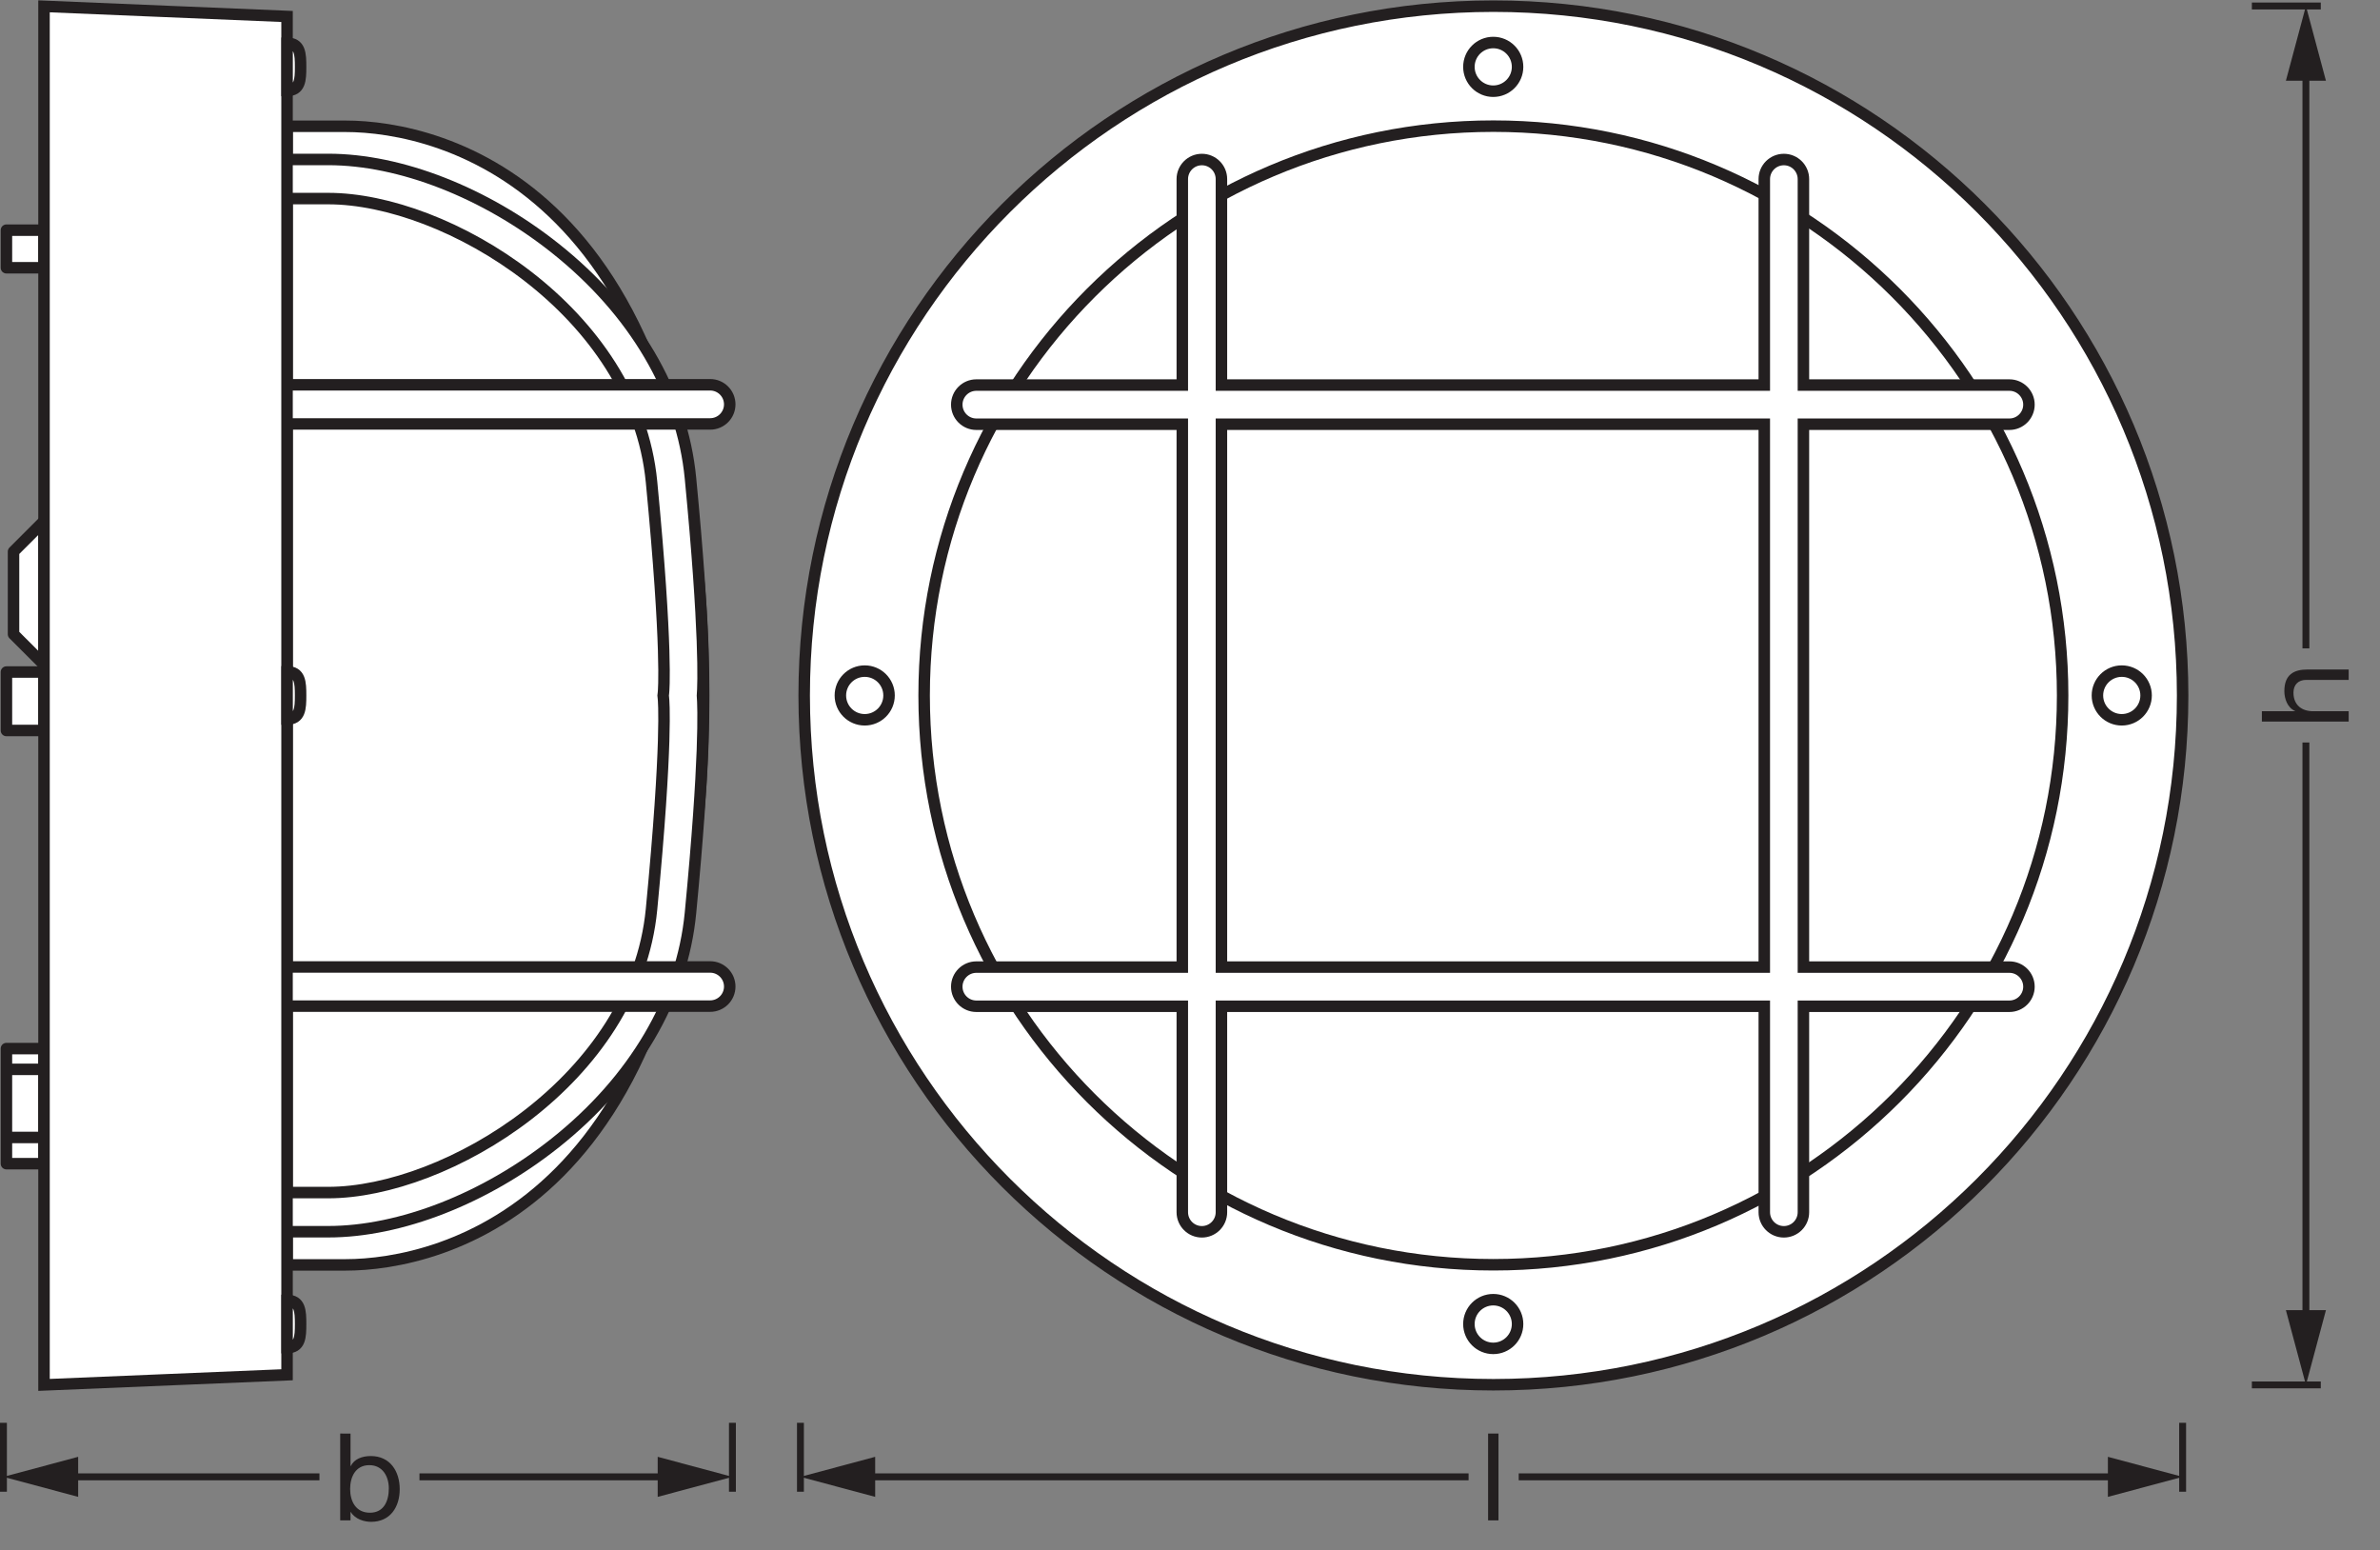 <?xml version="1.0" encoding="UTF-8" standalone="no"?>
<!-- Created with Inkscape (http://www.inkscape.org/) -->

<svg
   version="1.1"
   id="svg1"
   width="587.164"
   height="382.4"
   viewBox="0 0 587.164 382.4"
   xmlns="http://www.w3.org/2000/svg"
   xmlns:svg="http://www.w3.org/2000/svg">
  <rect x="0" y="0" width="587.164" height="382.4" fill="#808080" stroke="none"/>
  <defs
     id="defs1">
    <clipPath
       clipPathUnits="userSpaceOnUse"
       id="clipPath2">
      <path
         d="M 0,286.8 H 440.373 V 0 H 0 Z"
         transform="matrix(1,0,0,-1,-273.797,5.508)"
         id="path2" />
    </clipPath>
    <clipPath
       clipPathUnits="userSpaceOnUse"
       id="clipPath11">
      <path
         d="M 0,286.8 H 440.373 V 0 H 0 Z"
         transform="translate(-416.664,-285.692)"
         id="path11" />
    </clipPath>
    <clipPath
       clipPathUnits="userSpaceOnUse"
       id="clipPath18">
      <path
         d="M 0,286.8 H 440.373 V 0 H 0 Z"
         transform="matrix(1,0,0,-1,-61.437,5.508)"
         id="path18" />
    </clipPath>
    <clipPath
       clipPathUnits="userSpaceOnUse"
       id="clipPath23">
      <path
         d="M 0,286.8 H 440.373 V 0 H 0 Z"
         transform="translate(-0.638,-23.566)"
         id="path23" />
    </clipPath>
    <clipPath
       clipPathUnits="userSpaceOnUse"
       id="clipPath27">
      <path
         d="M 0,286.8 H 440.373 V 0 H 0 Z"
         transform="translate(-53.123,-52.778)"
         id="path27" />
    </clipPath>
    <clipPath
       clipPathUnits="userSpaceOnUse"
       id="clipPath29">
      <path
         d="M 0,286.8 H 440.373 V 0 H 0 Z"
         id="path29" />
    </clipPath>
    <clipPath
       clipPathUnits="userSpaceOnUse"
       id="clipPath31">
      <path
         d="M 0,286.8 H 440.373 V 0 H 0 Z"
         id="path31" />
    </clipPath>
    <clipPath
       clipPathUnits="userSpaceOnUse"
       id="clipPath33">
      <path
         d="M 0,286.8 H 440.373 V 0 H 0 Z"
         id="path33" />
    </clipPath>
    <clipPath
       clipPathUnits="userSpaceOnUse"
       id="clipPath35">
      <path
         d="M 0,286.8 H 440.373 V 0 H 0 Z"
         transform="translate(-1.19,-76.353)"
         id="path35" />
    </clipPath>
    <clipPath
       clipPathUnits="userSpaceOnUse"
       id="clipPath37">
      <path
         d="M 0,286.8 H 440.373 V 0 H 0 Z"
         transform="translate(-8.144,-88.959)"
         id="path37" />
    </clipPath>
    <clipPath
       clipPathUnits="userSpaceOnUse"
       id="clipPath39">
      <path
         d="M 0,286.8 H 440.373 V 0 H 0 Z"
         transform="translate(-8.144,-163.819)"
         id="path39" />
    </clipPath>
    <clipPath
       clipPathUnits="userSpaceOnUse"
       id="clipPath41">
      <path
         d="M 0,286.8 H 440.373 V 0 H 0 Z"
         transform="translate(-60.733,-58.915)"
         id="path41" />
    </clipPath>
    <clipPath
       clipPathUnits="userSpaceOnUse"
       id="clipPath43">
      <path
         d="M 0,286.8 H 440.373 V 0 H 0 Z"
         transform="translate(-131.403,-100.655)"
         id="path43" />
    </clipPath>
    <clipPath
       clipPathUnits="userSpaceOnUse"
       id="clipPath45">
      <path
         d="M 0,286.8 H 440.373 V 0 H 0 Z"
         transform="translate(-131.403,-215.61)"
         id="path45" />
    </clipPath>
    <clipPath
       clipPathUnits="userSpaceOnUse"
       id="clipPath47">
      <path
         d="M 0,286.8 H 440.373 V 0 H 0 Z"
         transform="translate(-8.144,-30.574)"
         id="path47" />
    </clipPath>
    <clipPath
       clipPathUnits="userSpaceOnUse"
       id="clipPath49">
      <path
         d="M 0,286.8 H 440.373 V 0 H 0 Z"
         transform="translate(-53.123,-278.801)"
         id="path49" />
    </clipPath>
    <clipPath
       clipPathUnits="userSpaceOnUse"
       id="clipPath51">
      <path
         d="M 0,286.8 H 440.373 V 0 H 0 Z"
         transform="translate(-53.123,-162.504)"
         id="path51" />
    </clipPath>
    <clipPath
       clipPathUnits="userSpaceOnUse"
       id="clipPath53">
      <path
         d="M 0,286.8 H 440.373 V 0 H 0 Z"
         transform="translate(-53.123,-37.464)"
         id="path53" />
    </clipPath>
    <clipPath
       clipPathUnits="userSpaceOnUse"
       id="clipPath55">
      <path
         d="M 0,286.8 H 440.373 V 0 H 0 Z"
         transform="translate(-403.854,-158.133)"
         id="path55" />
    </clipPath>
    <clipPath
       clipPathUnits="userSpaceOnUse"
       id="clipPath57">
      <path
         d="M 0,286.8 H 440.373 V 0 H 0 Z"
         transform="translate(-381.649,-158.133)"
         id="path57" />
    </clipPath>
    <clipPath
       clipPathUnits="userSpaceOnUse"
       id="clipPath59">
      <path
         d="M 0,286.8 H 440.373 V 0 H 0 Z"
         transform="translate(-276.295,-46.34)"
         id="path59" />
    </clipPath>
    <clipPath
       clipPathUnits="userSpaceOnUse"
       id="clipPath61">
      <path
         d="M 0,286.8 H 440.373 V 0 H 0 Z"
         transform="translate(-276.295,-269.925)"
         id="path61" />
    </clipPath>
    <clipPath
       clipPathUnits="userSpaceOnUse"
       id="clipPath63">
      <path
         d="M 0,286.8 H 440.373 V 0 H 0 Z"
         transform="translate(-388.087,-158.133)"
         id="path63" />
    </clipPath>
    <clipPath
       clipPathUnits="userSpaceOnUse"
       id="clipPath65">
      <path
         d="M 0,286.8 H 440.373 V 0 H 0 Z"
         transform="translate(-164.502,-158.133)"
         id="path65" />
    </clipPath>
    <clipPath
       clipPathUnits="userSpaceOnUse"
       id="clipPath67">
      <path
         d="M 0,286.8 H 440.373 V 0 H 0 Z"
         id="path67" />
    </clipPath>
    <clipPath
       clipPathUnits="userSpaceOnUse"
       id="clipPath69">
      <path
         d="M 0,286.8 H 440.373 V 0 H 0 Z"
         id="path69" />
    </clipPath>
  </defs>
  <g
     id="layer-MC0">
    <path
       id="path1"
       d="M 1.547,-0.001 H 3.469 V -16.068 H 1.547 Z m 0,0"
       style="fill:#231f20;fill-opacity:1;fill-rule:nonzero;stroke:none"
       aria-label="l"
       transform="matrix(1.333,0,0,1.333,365.063,375.056)"
       clip-path="url(#clipPath2)" />
    <path
       id="path3"
       d="M 0,0 V -12.756"
       style="fill:none;stroke:#231f20;stroke-width:1.276;stroke-linecap:butt;stroke-linejoin:round;stroke-miterlimit:3.864;stroke-dasharray:none;stroke-opacity:1"
       transform="matrix(1.333,0,0,-1.333,538.471,350.979)" />
    <path
       id="path4"
       d="M 0,0 H 111.545"
       style="fill:none;stroke:#231f20;stroke-width:1.276;stroke-linecap:butt;stroke-linejoin:round;stroke-miterlimit:4;stroke-dasharray:none;stroke-opacity:1"
       transform="matrix(1.333,0,0,-1.333,374.677,364.313)" />
    <path
       id="path5"
       d="M 0,0 13.828,3.703 0,7.412 Z"
       style="fill:#231f20;fill-opacity:1;fill-rule:nonzero;stroke:none"
       transform="matrix(1.333,0,0,-1.333,520.033,369.254)" />
    <path
       id="path6"
       d="M 0,0 V -12.756"
       style="fill:none;stroke:#231f20;stroke-width:1.276;stroke-linecap:butt;stroke-linejoin:round;stroke-miterlimit:3.864;stroke-dasharray:none;stroke-opacity:1"
       transform="matrix(1.333,0,0,-1.333,197.472,350.979)" />
    <path
       id="path7"
       d="M 0,0 H 112.355"
       style="fill:none;stroke:#231f20;stroke-width:1.276;stroke-linecap:butt;stroke-linejoin:round;stroke-miterlimit:4;stroke-dasharray:none;stroke-opacity:1"
       transform="matrix(1.333,0,0,-1.333,212.54,364.313)" />
    <path
       id="path8"
       d="M 0,0 -13.828,3.703 0,7.412 Z"
       style="fill:#231f20;fill-opacity:1;fill-rule:nonzero;stroke:none"
       transform="matrix(1.333,0,0,-1.333,215.91,369.254)" />
    <path
       id="path9"
       d="m 1.441,2.5e-5 h 1.91 v -6.574 c 0,-2.086 1.125,-3.645 3.445,-3.645 1.465,0 2.355,0.902 2.355,2.344 v 7.875 h 1.922 v -7.652 c 0,-2.496 -0.949,-4.254 -4.008,-4.254 -1.371,0 -3.059,0.562 -3.668,1.98 H 3.351 V -16.066 H 1.441 Z m 0,0"
       style="fill:#231f20;fill-opacity:1;fill-rule:nonzero;stroke:none"
       aria-label="h"
       transform="matrix(0,-1.333,1.333,0,579.437,179.918)" />
    <path
       id="path10"
       d="M 0,0 H 12.756"
       style="fill:none;stroke:#231f20;stroke-width:1.276;stroke-linecap:butt;stroke-linejoin:round;stroke-miterlimit:3.864;stroke-dasharray:none;stroke-opacity:1"
       transform="matrix(1.333,0,0,-1.333,555.552,1.478)"
       clip-path="url(#clipPath11)" />
    <path
       id="path12"
       d="M 0,0 V 107.545"
       style="fill:none;stroke:#231f20;stroke-width:1.276;stroke-linecap:butt;stroke-linejoin:round;stroke-miterlimit:4;stroke-dasharray:none;stroke-opacity:1"
       transform="matrix(1.333,0,0,-1.333,568.886,159.939)" />
    <path
       id="path13"
       d="M 0,0 -3.703,13.828 -7.412,0 Z"
       style="fill:#231f20;fill-opacity:1;fill-rule:nonzero;stroke:none"
       transform="matrix(1.333,0,0,-1.333,573.827,19.916)" />
    <path
       id="path14"
       d="M 0,0 H 12.756"
       style="fill:none;stroke:#231f20;stroke-width:1.276;stroke-linecap:butt;stroke-linejoin:round;stroke-miterlimit:3.864;stroke-dasharray:none;stroke-opacity:1"
       transform="matrix(1.333,0,0,-1.333,555.552,341.635)" />
    <path
       id="path15"
       d="M 0,0 V 107.577"
       style="fill:none;stroke:#231f20;stroke-width:1.276;stroke-linecap:butt;stroke-linejoin:round;stroke-miterlimit:4;stroke-dasharray:none;stroke-opacity:1"
       transform="matrix(1.333,0,0,-1.333,568.886,326.567)" />
    <path
       id="path16"
       d="M 0,0 -3.703,-13.828 -7.412,0 Z"
       style="fill:#231f20;fill-opacity:1;fill-rule:nonzero;stroke:none"
       transform="matrix(1.333,0,0,-1.333,573.827,323.197)" />
    <path
       id="path17"
       d="M 1.511,-0.001 H 3.421 V -1.548 h 0.047 c 0.832,1.371 2.578,1.816 3.75,1.816 3.563,0 5.309,-2.742 5.309,-6.047 0,-3.293 -1.77,-6.129 -5.355,-6.129 -1.617,0 -3.082,0.562 -3.703,1.852 h -0.047 v -6.012 H 1.511 Z M 10.511,-5.919 c 0,2.273 -0.879,4.5 -3.492,4.5 -2.637,0 -3.668,-2.133 -3.668,-4.406 0,-2.168 0.973,-4.395 3.551,-4.395 2.484,0 3.609,2.121 3.609,4.301 z m 0,0"
       style="fill:#231f20;fill-opacity:1;fill-rule:nonzero;stroke:none"
       aria-label="b"
       transform="matrix(1.333,0,0,1.333,81.915,375.056)"
       clip-path="url(#clipPath18)" />
    <path
       id="path19"
       d="M 0,0 V -12.756"
       style="fill:none;stroke:#231f20;stroke-width:1.276;stroke-linecap:butt;stroke-linejoin:round;stroke-miterlimit:3.864;stroke-dasharray:none;stroke-opacity:1"
       transform="matrix(1.333,0,0,-1.333,180.696,350.979)" />
    <path
       id="path20"
       d="M 0,0 H 46.607"
       style="fill:none;stroke:#231f20;stroke-width:1.276;stroke-linecap:butt;stroke-linejoin:round;stroke-miterlimit:4;stroke-dasharray:none;stroke-opacity:1"
       transform="matrix(1.333,0,0,-1.333,103.485,364.313)" />
    <path
       id="path21"
       d="M 0,0 13.828,3.703 0,7.412 Z"
       style="fill:#231f20;fill-opacity:1;fill-rule:nonzero;stroke:none"
       transform="matrix(1.333,0,0,-1.333,162.258,369.254)" />
    <path
       id="path22"
       d="M 0,0 V -12.756"
       style="fill:none;stroke:#231f20;stroke-width:1.276;stroke-linecap:butt;stroke-linejoin:round;stroke-miterlimit:3.864;stroke-dasharray:none;stroke-opacity:1"
       transform="matrix(1.333,0,0,-1.333,0.85,350.979)"
       clip-path="url(#clipPath23)" />
    <path
       id="path24"
       d="M 0,0 H 47.18"
       style="fill:none;stroke:#231f20;stroke-width:1.276;stroke-linecap:butt;stroke-linejoin:round;stroke-miterlimit:4;stroke-dasharray:none;stroke-opacity:1"
       transform="matrix(1.333,0,0,-1.333,15.918,364.313)" />
    <path
       id="path25"
       d="M 0,0 13.828,-3.704 V 3.708 Z"
       style="fill:#231f20;fill-opacity:1;fill-rule:nonzero;stroke:none"
       transform="matrix(1.333,0,0,-1.333,0.851,364.316)" />
    <path
       id="path26"
       d="m 0,0 h 10.808 c 17.384,0 66.293,10.798 66.293,105.355 0,94.556 -48.909,105.354 -66.293,105.354 H 0 Z"
       style="fill:#ffffff;fill-opacity:1;fill-rule:nonzero;stroke:#231f20;stroke-width:2.126;stroke-linecap:butt;stroke-linejoin:miter;stroke-miterlimit:10;stroke-dasharray:none;stroke-opacity:1"
       transform="matrix(1.333,0,0,-1.333,70.83,312.029)"
       clip-path="url(#clipPath27)" />
    <path
       id="path28"
       d="m 1.19,237.322 h 6.954 v 6.954 H 1.19 Z"
       style="fill:#ffffff;fill-opacity:1;fill-rule:nonzero;stroke:#231f20;stroke-width:2.126;stroke-linecap:butt;stroke-linejoin:round;stroke-miterlimit:10;stroke-dasharray:none;stroke-opacity:1"
       transform="matrix(1.333,0,0,-1.333,0,382.4)"
       clip-path="url(#clipPath29)" />
    <path
       id="path30"
       d="m 1.19,151.688 h 6.954 v 10.817 H 1.19 Z"
       style="fill:#ffffff;fill-opacity:1;fill-rule:nonzero;stroke:#231f20;stroke-width:2.126;stroke-linecap:butt;stroke-linejoin:round;stroke-miterlimit:10;stroke-dasharray:none;stroke-opacity:1"
       transform="matrix(1.333,0,0,-1.333,0,382.4)"
       clip-path="url(#clipPath31)" />
    <path
       id="path32"
       d="M 1.19,71.525 H 8.144 V 92.821 H 1.19 Z"
       style="fill:#ffffff;fill-opacity:1;fill-rule:nonzero;stroke:#231f20;stroke-width:2.126;stroke-linecap:butt;stroke-linejoin:round;stroke-miterlimit:10;stroke-dasharray:none;stroke-opacity:1"
       transform="matrix(1.333,0,0,-1.333,0,382.4)"
       clip-path="url(#clipPath33)" />
    <path
       id="path34"
       d="M 0,0 H 6.954"
       style="fill:#ffffff;fill-opacity:1;fill-rule:nonzero;stroke:#231f20;stroke-width:2.126;stroke-linecap:butt;stroke-linejoin:round;stroke-miterlimit:10;stroke-dasharray:none;stroke-opacity:1"
       transform="matrix(1.333,0,0,-1.333,1.587,280.595)"
       clip-path="url(#clipPath35)" />
    <path
       id="path36"
       d="M 0,0 H -6.954"
       style="fill:#ffffff;fill-opacity:1;fill-rule:nonzero;stroke:#231f20;stroke-width:2.126;stroke-linecap:butt;stroke-linejoin:round;stroke-miterlimit:10;stroke-dasharray:none;stroke-opacity:1"
       transform="matrix(1.333,0,0,-1.333,10.859,263.788)"
       clip-path="url(#clipPath37)" />
    <path
       id="path38"
       d="M 0,0 -5.642,5.642 V 20.934 L 0,26.576 Z"
       style="fill:#ffffff;fill-opacity:1;fill-rule:nonzero;stroke:#231f20;stroke-width:2.126;stroke-linecap:butt;stroke-linejoin:round;stroke-miterlimit:10;stroke-dasharray:none;stroke-opacity:1"
       transform="matrix(1.333,0,0,-1.333,10.859,163.975)"
       clip-path="url(#clipPath39)" />
    <path
       id="path40"
       d="M 0,0 H -17.265 V 7.245 H 0 c 21.81,0 56.8,20.905 59.833,52.412 3.011,31.268 2.236,38.819 2.199,39.125 l -0.046,0.439 0.053,0.466 c 0.03,0.273 0.805,7.821 -2.206,39.088 C 56.796,170.286 21.81,191.192 0,191.192 h -17.265 v 7.242 H 0 c 13.343,0 29.032,-6.131 41.973,-16.4 14.64,-11.62 23.542,-26.738 25.066,-42.567 2.768,-28.712 2.385,-38.173 2.226,-40.249 0.159,-2.076 0.542,-11.54 -2.226,-40.253 C 65.515,43.137 56.613,28.021 41.973,16.4 29.032,6.131 13.343,0 0,0"
       style="fill:#ffffff;fill-opacity:1;fill-rule:nonzero;stroke:#231f20;stroke-width:2.126;stroke-linecap:butt;stroke-linejoin:miter;stroke-miterlimit:10;stroke-dasharray:none;stroke-opacity:1"
       transform="matrix(1.333,0,0,-1.333,80.978,303.846)"
       clip-path="url(#clipPath41)" />
    <path
       id="path42"
       d="m 0,0 h -84.718 c -1.999,0 -3.623,1.623 -3.623,3.623 0,1.999 1.624,3.622 3.623,3.622 H 0 C 1.999,7.245 3.623,5.622 3.623,3.623 3.623,1.623 1.999,0 0,0"
       style="fill:#ffffff;fill-opacity:1;fill-rule:nonzero;stroke:#231f20;stroke-width:2.126;stroke-linecap:butt;stroke-linejoin:miter;stroke-miterlimit:10;stroke-dasharray:none;stroke-opacity:1"
       transform="matrix(1.333,0,0,-1.333,175.203,248.193)"
       clip-path="url(#clipPath43)" />
    <path
       id="path44"
       d="m 0,0 h -84.718 c -1.999,0 -3.623,-1.623 -3.623,-3.623 0,-1.999 1.624,-3.622 3.623,-3.622 H 0 c 1.999,0 3.623,1.623 3.623,3.622 C 3.623,-1.623 1.999,0 0,0"
       style="fill:#ffffff;fill-opacity:1;fill-rule:nonzero;stroke:#231f20;stroke-width:2.126;stroke-linecap:butt;stroke-linejoin:miter;stroke-miterlimit:10;stroke-dasharray:none;stroke-opacity:1"
       transform="matrix(1.333,0,0,-1.333,175.203,94.92)"
       clip-path="url(#clipPath45)" />
    <path
       id="path46"
       d="m 0,0 44.979,1.874 v 251.37 L 0,255.118 Z"
       style="fill:#ffffff;fill-opacity:1;fill-rule:nonzero;stroke:#231f20;stroke-width:2.126;stroke-linecap:butt;stroke-linejoin:miter;stroke-miterlimit:10;stroke-dasharray:none;stroke-opacity:1"
       transform="matrix(1.333,0,0,-1.333,10.859,341.635)"
       clip-path="url(#clipPath47)" />
    <path
       id="path48"
       d="M 0,0 C 2.414,0 2.497,-1.957 2.497,-4.372 2.497,-6.786 2.414,-8.743 0,-8.743 Z"
       style="fill:#ffffff;fill-opacity:1;fill-rule:nonzero;stroke:#231f20;stroke-width:2.126;stroke-linecap:butt;stroke-linejoin:miter;stroke-miterlimit:10;stroke-dasharray:none;stroke-opacity:1"
       transform="matrix(1.333,0,0,-1.333,70.83,10.665)"
       clip-path="url(#clipPath49)" />
    <path
       id="path50"
       d="M 0,0 C 2.414,0 2.497,-1.957 2.497,-4.372 2.497,-6.786 2.414,-8.743 0,-8.743 Z"
       style="fill:#ffffff;fill-opacity:1;fill-rule:nonzero;stroke:#231f20;stroke-width:2.126;stroke-linecap:butt;stroke-linejoin:miter;stroke-miterlimit:10;stroke-dasharray:none;stroke-opacity:1"
       transform="matrix(1.333,0,0,-1.333,70.83,165.728)"
       clip-path="url(#clipPath51)" />
    <path
       id="path52"
       d="M 0,0 C 2.414,0 2.497,1.957 2.497,4.372 2.497,6.786 2.414,8.743 0,8.743 Z"
       style="fill:#ffffff;fill-opacity:1;fill-rule:nonzero;stroke:#231f20;stroke-width:2.126;stroke-linecap:butt;stroke-linejoin:miter;stroke-miterlimit:10;stroke-dasharray:none;stroke-opacity:1"
       transform="matrix(1.333,0,0,-1.333,70.83,332.448)"
       clip-path="url(#clipPath53)" />
    <path
       id="path54"
       d="m 0,0 c 0,-70.449 -57.11,-127.559 -127.559,-127.559 -70.449,0 -127.559,57.11 -127.559,127.559 0,70.449 57.11,127.559 127.559,127.559 C -57.11,127.559 0,70.449 0,0"
       style="fill:#ffffff;fill-opacity:1;fill-rule:nonzero;stroke:#231f20;stroke-width:2.126;stroke-linecap:butt;stroke-linejoin:miter;stroke-miterlimit:10;stroke-dasharray:none;stroke-opacity:1"
       transform="matrix(1.333,0,0,-1.333,538.471,171.557)"
       clip-path="url(#clipPath55)" />
    <path
       id="path56"
       d="m 0,0 c 0,-58.186 -47.169,-105.355 -105.355,-105.355 -58.185,0 -105.354,47.169 -105.354,105.355 0,58.186 47.169,105.355 105.354,105.355 C -47.169,105.355 0,58.186 0,0"
       style="fill:#ffffff;fill-opacity:1;fill-rule:nonzero;stroke:#231f20;stroke-width:2.126;stroke-linecap:butt;stroke-linejoin:miter;stroke-miterlimit:10;stroke-dasharray:none;stroke-opacity:1"
       transform="matrix(1.333,0,0,-1.333,508.866,171.557)"
       clip-path="url(#clipPath57)" />
    <path
       id="path58"
       d="m 0,0 c -2.488,0 -4.504,-2.017 -4.504,-4.504 0,-2.488 2.016,-4.505 4.504,-4.505 2.488,0 4.504,2.017 4.504,4.505 C 4.504,-2.017 2.488,0 0,0 Z"
       style="fill:none;stroke:#231f20;stroke-width:2.126;stroke-linecap:butt;stroke-linejoin:miter;stroke-miterlimit:10;stroke-dasharray:none;stroke-opacity:1"
       transform="matrix(1.333,0,0,-1.333,368.393,320.614)"
       clip-path="url(#clipPath59)" />
    <path
       id="path60"
       d="m 0,0 c -2.488,0 -4.504,2.017 -4.504,4.504 0,2.488 2.016,4.505 4.504,4.505 2.488,0 4.504,-2.017 4.504,-4.505 C 4.504,2.017 2.488,0 0,0 Z"
       style="fill:none;stroke:#231f20;stroke-width:2.126;stroke-linecap:butt;stroke-linejoin:miter;stroke-miterlimit:10;stroke-dasharray:none;stroke-opacity:1"
       transform="matrix(1.333,0,0,-1.333,368.393,22.499)"
       clip-path="url(#clipPath61)" />
    <path
       id="path62"
       d="M 0,0 C 0,2.488 2.017,4.504 4.504,4.504 6.992,4.504 9.009,2.488 9.009,0 9.009,-2.488 6.992,-4.504 4.504,-4.504 2.017,-4.504 0,-2.488 0,0 Z"
       style="fill:none;stroke:#231f20;stroke-width:2.126;stroke-linecap:butt;stroke-linejoin:miter;stroke-miterlimit:10;stroke-dasharray:none;stroke-opacity:1"
       transform="matrix(1.333,0,0,-1.333,517.45,171.557)"
       clip-path="url(#clipPath63)" />
    <path
       id="path64"
       d="m 0,0 c 0,2.488 -2.017,4.504 -4.504,4.504 -2.488,0 -4.505,-2.016 -4.505,-4.504 0,-2.488 2.017,-4.504 4.505,-4.504 C -2.017,-4.504 0,-2.488 0,0 Z"
       style="fill:none;stroke:#231f20;stroke-width:2.126;stroke-linecap:butt;stroke-linejoin:miter;stroke-miterlimit:10;stroke-dasharray:none;stroke-opacity:1"
       transform="matrix(1.333,0,0,-1.333,219.336,171.557)"
       clip-path="url(#clipPath65)" />
    <path
       id="path66"
       d="m 226.059,208.366 h 100.47 V 107.901 h -100.47 z m 145.83,-100.465 h -38.117 v 100.465 h 38.117 c 1.999,0 3.623,1.624 3.623,3.623 0,1.999 -1.624,3.623 -3.623,3.623 h -38.117 v 38.117 c 0,1.999 -1.622,3.621 -3.621,3.621 -2,0 -3.621,-1.622 -3.621,-3.621 V 215.612 H 226.059 v 38.117 c 0,1.999 -1.621,3.621 -3.621,3.621 -1.999,0 -3.621,-1.622 -3.621,-3.621 v -38.117 h -38.118 c -2,0 -3.622,-1.624 -3.622,-3.623 0,-1.999 1.622,-3.623 3.622,-3.623 h 38.118 V 107.901 h -38.118 c -2,0 -3.622,-1.624 -3.622,-3.623 0,-1.999 1.622,-3.623 3.622,-3.623 h 38.118 V 62.538 c 0,-1.999 1.622,-3.623 3.621,-3.623 2,0 3.621,1.624 3.621,3.623 v 38.117 H 326.53 V 62.538 c 0,-1.999 1.621,-3.623 3.621,-3.623 1.999,0 3.621,1.624 3.621,3.623 v 38.117 h 38.117 c 1.999,0 3.623,1.624 3.623,3.623 0,1.999 -1.624,3.623 -3.623,3.623"
       style="fill:#ffffff;fill-opacity:1;fill-rule:nonzero;stroke:none"
       transform="matrix(1.333,0,0,-1.333,0,382.4)"
       clip-path="url(#clipPath67)" />
    <path
       id="path68"
       d="m 226.059,208.366 h 100.47 V 107.901 h -100.47 z m 145.83,-100.465 h -38.117 v 100.465 h 38.117 c 1.999,0 3.623,1.624 3.623,3.623 0,1.999 -1.624,3.623 -3.623,3.623 h -38.117 v 38.117 c 0,1.999 -1.622,3.621 -3.621,3.621 -2,0 -3.621,-1.622 -3.621,-3.621 V 215.612 H 226.059 v 38.117 c 0,1.999 -1.621,3.621 -3.621,3.621 -1.999,0 -3.621,-1.622 -3.621,-3.621 v -38.117 h -38.118 c -2,0 -3.622,-1.624 -3.622,-3.623 0,-1.999 1.622,-3.623 3.622,-3.623 h 38.118 V 107.901 h -38.118 c -2,0 -3.622,-1.624 -3.622,-3.623 0,-1.999 1.622,-3.623 3.622,-3.623 h 38.118 V 62.538 c 0,-1.999 1.622,-3.623 3.621,-3.623 2,0 3.621,1.624 3.621,3.623 v 38.117 H 326.53 V 62.538 c 0,-1.999 1.621,-3.623 3.621,-3.623 1.999,0 3.621,1.624 3.621,3.623 v 38.117 h 38.117 c 1.999,0 3.623,1.624 3.623,3.623 0,1.999 -1.624,3.623 -3.623,3.623 z"
       style="fill:none;stroke:#231f20;stroke-width:2.126;stroke-linecap:butt;stroke-linejoin:miter;stroke-miterlimit:10;stroke-dasharray:none;stroke-opacity:1"
       transform="matrix(1.333,0,0,-1.333,0,382.4)"
       clip-path="url(#clipPath69)" />
  </g>
  <g
     id="layer-MC1" />
</svg>

